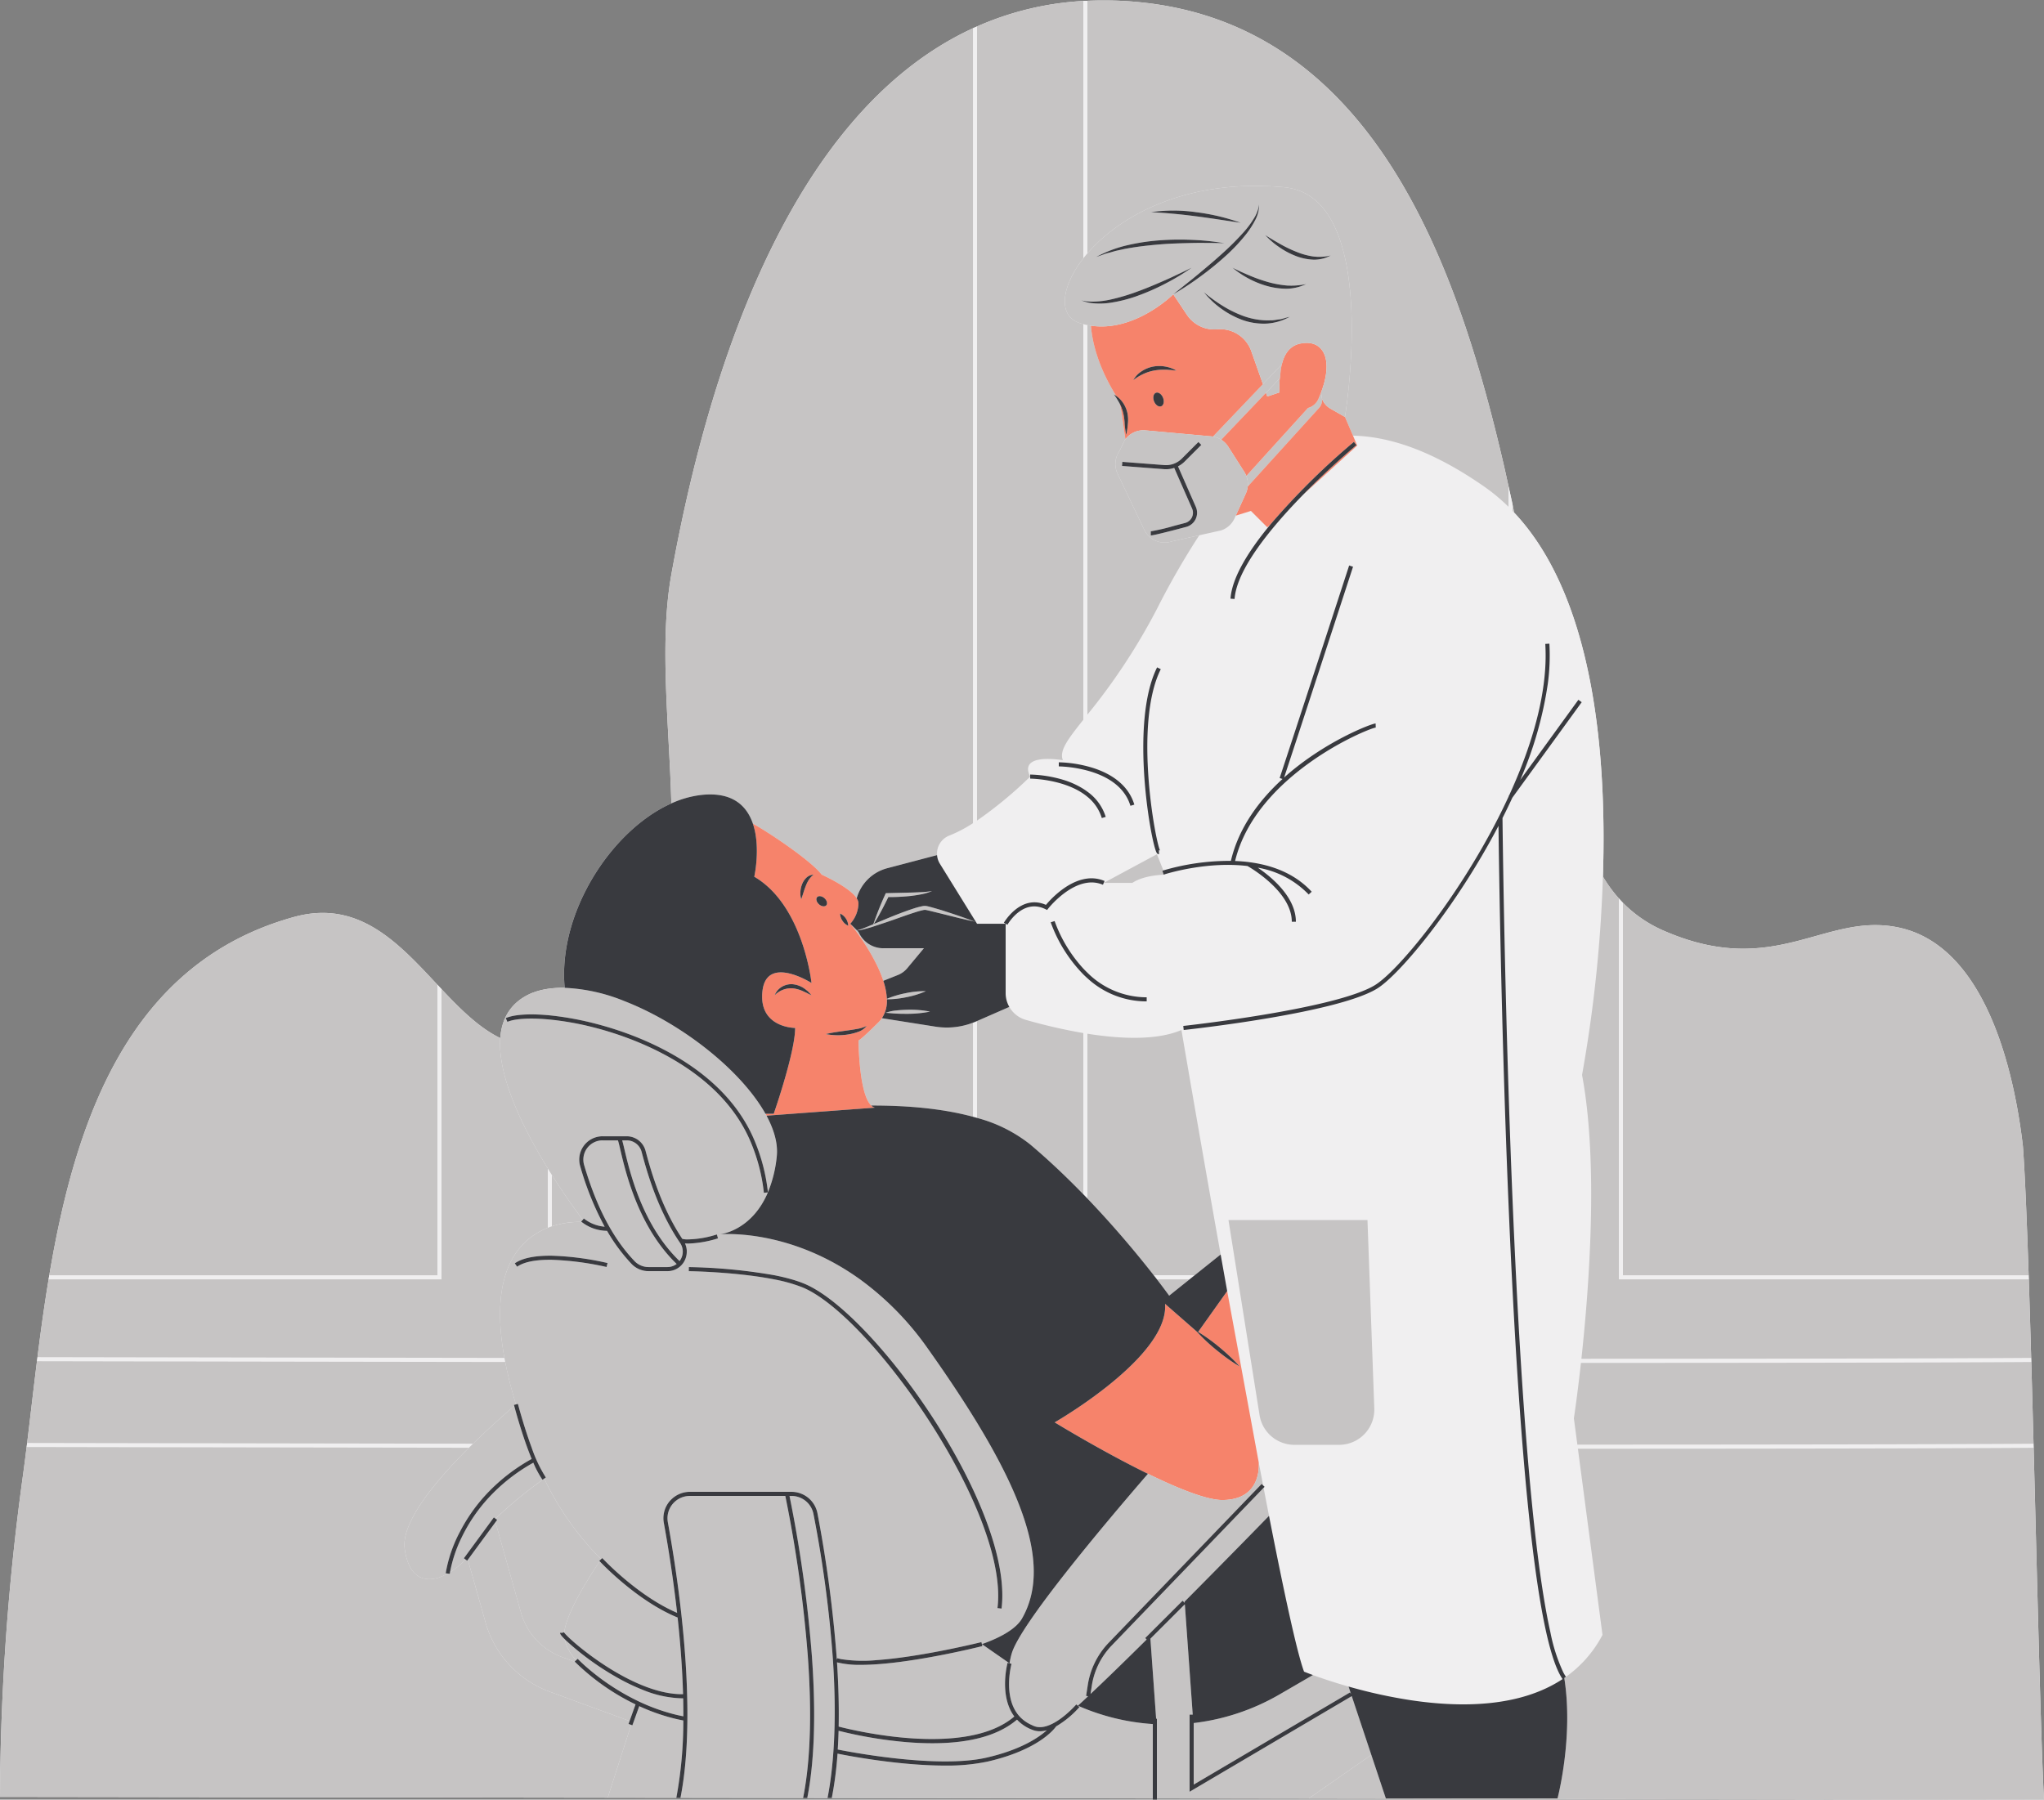 <?xml version="1.0" encoding="UTF-8" standalone="no"?><svg xmlns="http://www.w3.org/2000/svg" xmlns:xlink="http://www.w3.org/1999/xlink" fill="#000000" height="440.3" preserveAspectRatio="xMidYMid meet" version="1" viewBox="-0.0 -0.1 500.0 440.3" width="500" zoomAndPan="magnify"><rect x="-0.0" y="-0.1" width="500.0" height="440.3" fill="#808080" stroke="none"/><g id="change1_1"><path d="M497.464,354.125q-.014-.5-.026-1c-.179-6.784-.361-13.506-.545-20l-.029-1c-.192-6.731-.386-13.2-.584-19.226-.011-.337-.022-.667-.033-1-.456-13.776-.927-25.1-1.409-31.6-2.2-18.919-9.355-49.136-30.531-53.5-17.982-3.708-30.013,12.63-57.118.9A31.548,31.548,0,0,1,397,220.781q-.514-.526-1-1.072a34.669,34.669,0,0,1-3.895-5.347c.986-30.8-2.452-68.565-21.693-89.017-.139-.668-.27-1.338-.412-2-.32-1.51-.667-3.013-1-4.52-.352-1.592-.689-3.187-1.057-4.776C356.752,65.65,336.331,6.152,278.785.44A87.728,87.728,0,0,0,266,.093c-.332.015-.67.021-1,.04a74.4,74.4,0,0,0-26,6.239c-.333.147-.67.288-1,.44C192.024,28,172.552,94.063,164.207,140.567c-2.973,16.568-.5,36.842.019,55.9-14.673,6.552-27.82,26.781-26.1,45.12a25.1,25.1,0,0,0-3.128.123c-.337.036-.671.077-1,.128a18.09,18.09,0,0,0-4,1.068c-5.069,2.2-7.269,6.157-7.624,10.98-5.222-2.542-9.8-7.124-14.376-11.989q-.5-.531-1-1.065c-9.515-10.162-19.264-20.96-35.121-16.567C31.7,235.4,18.524,273.573,12.058,311.907c-.056.333-.11.666-.165,1-1.059,6.39-1.937,12.777-2.726,19.038-.043.334-.085.668-.127,1-.859,6.883-1.619,13.6-2.4,20-.041.335-.082.668-.124,1-.333,2.69-.671,5.323-1.025,7.88A590.17,590.17,0,0,0,0,439.534l148.661.2,16.786.023,1.017,0,29.979.041h1.019l4.957.007h1.04l78.541.108v.3h1v-.3l37.078.051L500,440.22C499.246,426.136,498.393,389.436,497.464,354.125Z" fill="#f0eff0"/></g><g id="change1_2"><path d="M123.4,332.13c.06.329.127.667.193,1-49.357-.072-90.877-.144-114.549-.188.042-.332.084-.666.127-1C32.612,331.987,74.047,332.059,123.4,332.13Zm262.587,22.223L392,399.907a29.128,29.128,0,0,1-8.942,10.25,10.79,10.79,0,0,1-.64-1.064,42.229,42.229,0,0,1-3.169-9.855c-2.328-10.376-4.2-26.37-5.71-44.884-.027-.334-.055-.668-.082-1-.515-6.415-.987-13.122-1.418-20l-.063-1c-.785-12.649-1.437-25.834-1.976-38.774-.389-9.348-.72-18.567-1-27.36-1.127-35.372-1.436-63.851-1.459-66.168q.744-1.47,1.459-2.959.48-1,.944-2.009L370,195l11.211-15.454,5.694-7.848-.81-.588-5.164,7.119-9.075,12.509a92.59,92.59,0,0,0,6.76-23.562,51.708,51.708,0,0,0,.383-9.8l-1,.063a48.224,48.224,0,0,1-.048,6.421c-.658,9.228-3.722,19.174-7.953,28.768q-.39.885-.792,1.764l-.161.222.045.032c-.031.068-.061.135-.092.2q-1.18,2.556-2.457,5.065h0v.006c-10.331,20.33-24.684,37.692-30.3,41.06-9.792,5.875-46.428,9.892-46.8,9.932l.108.994c1.515-.164,37.224-4.081,47.2-10.069,5.527-3.315,19.431-20.039,29.805-39.883.11,9.372.663,49.7,2.438,92.185q.075,1.786.152,3.576c.227,5.25.465,10.3.711,15.194.343,6.821.7,13.315,1.083,19.443.021.34.042.666.064,1q.671,10.719,1.416,20c.027.336.054.67.082,1,1.49,18.3,3.2,32.337,5.117,42.019,1.421,7.166,2.958,11.961,4.607,14.347-10.442,6.9-24.775,7.022-37.159,5.159a122.955,122.955,0,0,1-15.194-3.335c-3.791-1.079-6.821-2.12-8.711-2.811-1.389-.507-2.168-.826-2.168-.826-1.714-4.571-4.9-19.349-8.57-38.12q-.656-3.348-1.329-6.855l.244-.254-.36-.346q-.546-2.844-1.1-5.769l-.138-.75-.456-2.48-.045-.24-.14-.765-3.368-18.295-.313-1.7-.185-1L300.2,315.832q-.264-1.468-.525-2.925-.09-.5-.179-1-.457-2.557-.907-5.074C293.235,276.789,289,251.907,289,251.907c-6.05,2.593-14.9,2.2-23,.911V293.14c-.33-.344-.665-.689-1-1.034V252.655a133.176,133.176,0,0,1-14.089-3.233,6.816,6.816,0,0,1-4.911-6.5V225.907l.434.248c.014-.025.067-.112.137-.223.709-1.123,4.2-6.081,9.205-3.578l.367.183.252-.324c.05-.065,3.9-4.941,8.605-6.146a8.915,8.915,0,0,1,1-.194,7.086,7.086,0,0,1,3.8.494l.2-.46h7c3-2,8-2,8-2l-.047-.118c1.735-.531,10.916-3.131,20.21-2.01,1.293.745,10.837,6.492,10.837,13.628h1c0-6.037-5.972-10.947-9.315-13.223a22.485,22.485,0,0,1,12.448,6.562l.734-.678c-4.169-4.518-9.784-6.537-15.358-7.242l-.01-.006,0,0c-1.13-.143-2.257-.227-3.371-.272,5.109-21.082,32.251-32.345,34.408-32.647l-.033-1c-.934,0-12.548,4.409-22.379,13.218,3.249-9.777,16.717-51.14,16.855-51.563l-.952-.31c-.139.43-14.033,43.1-17,52l.7.235c-5.689,5.191-10.711,11.869-12.63,20.034a57.344,57.344,0,0,0-16.521,2.339l-1.58-3.95-13,7,.2-.46a8.127,8.127,0,0,0-4.2-.6,9.583,9.583,0,0,0-1,.173c-4.477,1.013-8.151,5.083-9.141,6.269-6.12-2.714-10.213,4.232-10.291,4.367l0,0,.434.248h-7l-.513-.829-.487-.787-.437-.7-7.653-12.363a4.725,4.725,0,0,1,2.341-6.9,33.09,33.09,0,0,0,5.749-3.01V6.812c.33-.152.667-.293,1-.44V200.663a99.807,99.807,0,0,0,13-10.756v.5c.106,0,7.708.059,13,3.685.345.236.677.491,1,.758a10.674,10.674,0,0,1,3.521,5.2l.958-.287A11.923,11.923,0,0,0,266,193.6c-.32-.238-.651-.47-1-.69a20.424,20.424,0,0,0-4.98-2.233,30.586,30.586,0,0,0-8.02-1.271v.5c-3-6,8-4,8-4-.931-2.328,1.174-5.092,5-9.9V79.2c.335.089.668.164,1,.232v95.314a151.2,151.2,0,0,0,17-25.842,190.7,190.7,0,0,1,10.367-18.046l5.356-1.195a5.5,5.5,0,0,0,3.27-2.945l.3-.655L306,124.907l4,4,.789-.717c-5.18,6.247-9.409,12.874-9.788,18.181l1,.071c.522-7.317,9-17.559,16.779-25.515L332,108.907l-1.036-2.417c9.09.2,19.656,3.805,32.036,12.417a46.517,46.517,0,0,1,6,4.98V118.82c.333,1.507.68,3.01,1,4.52v1.578c.137.142.277.282.412.427,19.241,20.452,22.679,58.218,21.693,89.017A336.738,336.738,0,0,1,387,262.907c4.008,21.378,1.768,51.679-.16,69.441,49.657-.009,90.024-.07,110.024-.215l.029,1c-20.079.149-60.494.212-110.163.222-.915,8.253-1.73,13.555-1.73,13.555l.851,6.442c50.587-.009,91.662-.071,111.587-.22q.012.5.026,1C477.487,354.278,436.467,354.343,385.983,354.353Zm-108.5-157.59c-1.277-4.257-4.894-7.4-10.459-9.085-.344-.1-.684-.2-1.02-.285s-.672-.169-1-.242a30.3,30.3,0,0,0-6-.744v1a30.156,30.156,0,0,1,6,.783c.329.076.661.157,1,.25,4.195,1.142,9,3.547,10.521,8.61Zm6.468-33.133-.894-.447c-6.805,13.609-1.464,43.169-.1,45.369a.64.64,0,0,0,.551.355v-1a.4.4,0,0,1,.306.13C282.785,206.643,277.177,177.17,283.947,163.63ZM280.5,243.907a20.542,20.542,0,0,1-14.5-6.018c-.346-.331-.678-.669-1-1.011a34.487,34.487,0,0,1-7.023-11.622l-.954.3A35.359,35.359,0,0,0,265,238.3q.483.478,1,.938a21.308,21.308,0,0,0,14.5,5.665Zm20,54.5.975,6.12,1.176,7.38.159,1,3.094,19.42.161,1,2.041,12.813a8.614,8.614,0,0,0,7.444,7.188,8.74,8.74,0,0,0,1.066.074h10.947a8.665,8.665,0,0,0,8.612-8.931l-.4-11.129-.037-1-.305-8.381-.4-11.054-.036-1-.491-13.5h-34ZM6.513,353.941c21.815.04,60.975.109,108.189.179q.506-.5,1.014-1c-47.755-.069-87.316-.138-109.079-.178C6.6,353.275,6.555,353.608,6.513,353.941Zm489.734-42.034H397V220.781q-.514-.526-1-1.072v93.2H496.28C496.269,312.57,496.258,312.24,496.247,311.907ZM266,.093c-.332.015-.67.021-1,.04v62.98q.476-.61,1-1.22Zm17,312.814h8l1.25-1H282.22C282.492,312.255,282.753,312.59,283,312.907ZM134,300.3c.336-.133.669-.253,1-.363V287.376q-.5-.786-1-1.6Zm104-50.172v23.013q.5.137,1,.281v-23.7l-.214.094C238.527,249.926,238.263,250.023,238,250.124ZM108,241.9q-.5-.531-1-1.065v71.074H12.058c-.056.333-.11.666-.165,1H108Z" fill="#f0eff0"/></g><g id="change2_1"><path d="M500,440.22l-179.922-.247,15.373-10.714L339,439.907h42s3.961-14.993,1.649-29.459l.051-.036c.054-.036.107-.073.16-.11l.2-.14,0,0A29.128,29.128,0,0,0,392,399.907l-6.017-45.554c50.484-.01,91.5-.075,111.481-.228C498.393,389.436,499.246,426.136,500,440.22Zm-3.136-108.087c-.192-6.731-.386-13.2-.584-19.226H396v-93.2a34.669,34.669,0,0,1-3.895-5.347A336.738,336.738,0,0,1,387,262.907c4.008,21.378,1.768,51.679-.16,69.441C436.5,332.339,476.864,332.278,496.864,332.133Zm.574,21c-.179-6.784-.361-13.506-.545-20-20.079.149-60.494.212-110.163.222-.915,8.253-1.73,13.555-1.73,13.555l.851,6.442C436.438,353.34,477.513,353.278,497.438,353.129ZM107,240.833c-9.515-10.162-19.264-20.96-35.121-16.567C31.7,235.4,18.524,273.573,12.058,311.907H107ZM370,123.34v1.578c.137.142.277.282.412.427C370.273,124.677,370.142,124.007,370,123.34ZM286,316.907l2.041-1.633L291,312.907h-8C284.922,315.4,286,316.907,286,316.907ZM239,200.663a99.807,99.807,0,0,0,13-10.756c-3-6,8-4,8-4-.931-2.328,1.174-5.092,5-9.9V79.2c-.333-.089-.666-.185-1-.3-5.1-1.7-4.569-8.656,1-15.794V.133a74.4,74.4,0,0,0-26,6.239Zm255.838,79.646c-2.2-18.919-9.355-49.136-30.531-53.5-17.982-3.708-30.013,12.63-57.118.9A31.548,31.548,0,0,1,397,220.781v91.126h99.247C495.791,298.131,495.32,286.807,494.838,280.309Zm-352.57,18.555-.1-.081.392-.447c-1.1-1.45-4.151-5.561-7.562-10.96v12.557A21.557,21.557,0,0,1,142.268,298.864Zm104.632-52.6-7.9,3.456v23.7a35.484,35.484,0,0,1,13,6.489c4.626,3.9,9.007,8.086,13,12.2V252.655a133.176,133.176,0,0,1-14.089-3.233A6.76,6.76,0,0,1,246.9,246.263Zm-82.693-105.7c-2.973,16.568-.5,36.842.019,55.9a24.57,24.57,0,0,1,7.274-2.061c7.7-.856,11.186,2.685,12.659,7.014,3.62,1.958,14.269,9.057,16.841,12.486,0,0,6.8,3.023,8.573,5.783a10.52,10.52,0,0,1,7.451-7.369l12.2-3.209a4.73,4.73,0,0,1,3.031-4.788,33.09,33.09,0,0,0,5.749-3.01V6.812C192.024,28,172.552,94.063,164.207,140.567ZM147.02,381.377a72.208,72.208,0,0,1-13.9-19.7,107.956,107.956,0,0,0-11.91,9.79l.4.3-.411.56,6.241,22.13a16.369,16.369,0,0,0,10.089,10.892l3.095,1.135-.045-.047.366-.341a11.349,11.349,0,0,1-2.842-5.15c-1.093-1.09-1.107-1.348-1.107-1.533h.5l.479-.123a1,1,0,0,0,.056.088c.347-4.025,4.445-11.136,8.647-17.483l-.085-.091.369-.339ZM219.643,238.45a5.783,5.783,0,0,0,2.293-1.666L226,231.907h-9.93a6.586,6.586,0,0,1-5.89-3.641l-.18-.359-.4-.4a.16.16,0,0,1-.1-.1l-1.5-1.5s5.818,7.071,8.075,13.97Zm9.2,12.642-13.114-2.071a6.4,6.4,0,0,1-.726.886c-3.176,3.175-4.5,4.29-4.994,4.563.04,2.574.374,13.329,3.112,15.916,8.284-.02,17.148.652,24.882,2.751V250.124A17.859,17.859,0,0,1,228.84,251.092ZM266,252.818V293.14c6.79,7.087,12.36,13.845,15.88,18.33.12.153.225.289.34.437h10.03l6.342-5.074C293.235,276.789,289,251.907,289,251.907,282.95,254.5,274.1,254.1,266,252.818Zm48.1-207.1C338,47.907,329,101.907,329,101.907l1.964,4.583c9.09.2,19.656,3.805,32.036,12.417a46.517,46.517,0,0,1,6,4.98V118.82c-.352-1.592-.689-3.187-1.057-4.776C356.752,65.65,336.331,6.152,278.785.44A87.728,87.728,0,0,0,266,.093v61.8C273.971,52.627,290.388,43.541,314.1,45.715ZM283,208.907l-13,7h7c3-2,8-2,8-2l-.047-.118c-.177.054-.28.088-.295.092l-.316-.949.238-.075ZM154.012,420.97l-19.577-7.178a25.389,25.389,0,0,1-15.653-16.9l-4.334-15.368-.169.229-.4-.3a19.154,19.154,0,0,1-3.79,3.114c-.038.229-.056.367-.058.382l-.5-.056c-4.477,2.506-9.368,2.156-10.532-5.993-.9-6.284,6.869-15.993,15.7-24.787-47.214-.07-86.374-.139-108.189-.179-.333,2.69-.671,5.323-1.025,7.88A590.17,590.17,0,0,0,0,439.534l148.661.2,5.729-17.821-.636-.228ZM125.8,343.878c-.033-.122-.054-.2-.063-.238l.483-.126h0a104.116,104.116,0,0,1-2.629-10.381c-49.357-.072-90.877-.144-114.549-.188-.859,6.883-1.619,13.6-2.4,20,21.763.04,61.324.109,109.079.178C119.1,349.8,122.6,346.642,125.8,343.878Zm167.57-213.017-6.749,1.506a5.505,5.505,0,0,1-6.711-2.855L273.379,115.8a5.508,5.508,0,0,1,.46-5.524l1.331-2.758c.042-.06.092-.112.137-.17-.589-3.56-.815-6.632-1.415-8.706a22.683,22.683,0,0,0-1.392-2.238c.183.11.364.229.541.355-4.532-7.289-5.873-13.313-6.18-17.178-.286-.043-.573-.091-.861-.149v95.314a151.2,151.2,0,0,0,17-25.842A190.7,190.7,0,0,1,293.367,130.861ZM134,300.3V285.772c-5.869-9.545-12.322-22.4-11.624-31.885-5.222-2.542-9.8-7.124-14.376-11.989v71.009H11.893c-1.059,6.39-1.937,12.777-2.726,19.038,23.445.042,64.88.114,114.229.185C119.477,310.706,127.136,303.011,134,300.3ZM311.609,111.9l11.067-12.2a2.78,2.78,0,0,0,.695-2.267l0-.022-.211-1.48c-.022.055-.049.115-.071.171-.181.468-.368.941-.587,1.432a3.924,3.924,0,0,1-2.534,2.178l-15.091,16.639a5.293,5.293,0,0,1,.18.542,5.527,5.527,0,0,1,.161,2.06Zm1.436-19.424.1-.106c.018-.573.059-1.163.133-1.754a14.238,14.238,0,0,1,.283-1.58l-4.626,4.852L296.7,106.721a5.491,5.491,0,0,1,2.032.766l10.947-11.481ZM328.6,353.339a8.614,8.614,0,0,0,7.576-8.863l-.4-11.129-.037-1-.305-8.381-.4-11.054-.036-1-.491-13.5h-34l.975,6.12,1.176,7.38.159,1,3.094,19.42.161,1,2.041,12.813a8.614,8.614,0,0,0,7.444,7.188,8.74,8.74,0,0,0,1.066.074h10.947A8.638,8.638,0,0,0,328.6,353.339Z" fill="#c6c4c4"/></g><g id="change3_1"><path d="M298.735,107.487l10.947-11.481.318.9,3-1a24.1,24.1,0,0,1,.045-3.428l.1-.106c.018-.573.059-1.163.133-1.754a14.238,14.238,0,0,1,.283-1.58c.523-2.172,1.619-4.115,3.772-4.875.175-.061.355-.117.544-.163h0c.207-.05.4-.072.6-.106,5.142-.852,7.811,3.774,4.676,12.037-.022.055-.049.115-.071.171-.181.468-.368.941-.587,1.432a3.924,3.924,0,0,1-2.534,2.178l-15.091,16.639a5.489,5.489,0,0,0-.476-.963l-3.946-6.2A5.49,5.49,0,0,0,298.735,107.487ZM273.041,96.762c-4.532-7.289-5.873-13.313-6.18-17.178C277.692,81.2,287,71.907,287,71.907l3.345,5.017a8.045,8.045,0,0,0,7.422,3.549,8.047,8.047,0,0,1,8.316,5.335l2.853,8.083L296.7,106.721c-.132-.022-.263-.047-.4-.059L280.178,105.2a5.5,5.5,0,0,0-4.871,2.155c-.589-3.56-.815-6.632-1.415-8.706l.012.02a10.694,10.694,0,0,1,.878,2.387,13.723,13.723,0,0,1,.329,2.561,18.813,18.813,0,0,0,.389,2.7,18.813,18.813,0,0,0,.389-2.7,8.242,8.242,0,0,0-.135-2.793,7.165,7.165,0,0,0-1.187-2.566A6.337,6.337,0,0,0,273.041,96.762Zm11.46.46c-.357-.911-1.139-1.457-1.747-1.219s-.81,1.17-.453,2.081,1.139,1.457,1.746,1.219S284.858,98.134,284.5,97.222Zm-7.274-4.315a12.335,12.335,0,0,1,2.4-1.477,11.089,11.089,0,0,1,2.583-.848,12.989,12.989,0,0,1,2.725-.227c.465-.019.926.058,1.4.069.472.04.941.119,1.437.139a11.616,11.616,0,0,0-1.332-.619,9.219,9.219,0,0,0-1.434-.366,8.388,8.388,0,0,0-2.993.024,7.737,7.737,0,0,0-2.774,1.153A5.961,5.961,0,0,0,277.227,92.907Zm41.551,28.02L332,108.907l-1.036-2.417L329,101.907l-3.562-2.036a4.677,4.677,0,0,1-2.07-2.459l0,.022a2.78,2.78,0,0,1-.695,2.267l-11.067,12.2-6.394,7.051a5.5,5.5,0,0,1-.45,1.669l-2.474,5.443L306,124.907l4,4,.789-.717a175.489,175.489,0,0,1,20.392-20.169l.638.771C331.685,108.9,325.489,114.065,318.778,120.927ZM216.947,244.28c0,.042,0,.082,0,.124a7.526,7.526,0,0,1-1.222,4.617,6.4,6.4,0,0,1-.726.886c-3.176,3.175-4.5,4.29-4.994,4.563.04,2.574.374,13.329,3.112,15.916a2.013,2.013,0,0,0,.882.521l-26.5,1.963c-.083-.154-.172-.309-.259-.463h2.027l.112-.326c.753-2.2,5.125-15.191,5.125-20.674,0,0-9,0-8-9s12-2,12-2-2-19-14-26c0,0,1.63-7.2-.341-12.986,3.62,1.958,14.269,9.057,16.841,12.486,0,0,6.8,3.023,8.573,5.783a2.306,2.306,0,0,1,.427,1.217,7.651,7.651,0,0,1-2,5s5.818,7.071,8.075,13.97A16.52,16.52,0,0,1,216.947,244.28ZM205.5,223.407a3.231,3.231,0,0,0,.584,1.777,3.28,3.28,0,0,0,1.416,1.223,3.5,3.5,0,0,0-2-3Zm-5.162-2.251c.62.549,1.42.658,1.786.244s.159-1.194-.462-1.742-1.42-.659-1.786-.245S199.717,220.607,200.338,221.156ZM199,213.907a2.675,2.675,0,0,0-1.742.74,4.337,4.337,0,0,0-1.061,1.6,5.866,5.866,0,0,0-.4,1.823,4.96,4.96,0,0,0,.2,1.837c.433-1.163.7-2.267,1.126-3.292a7.926,7.926,0,0,1,.721-1.456A5.741,5.741,0,0,1,199,213.907Zm-2.816,28.4,1.146.524c.377.2.755.4,1.17.577a12.871,12.871,0,0,0-.892-.982,13.243,13.243,0,0,0-1.066-.813,6.093,6.093,0,0,0-2.6-.9,4.514,4.514,0,0,0-2.719.643,4.136,4.136,0,0,0-1.727,2.051,5.632,5.632,0,0,1,4.365-1.7A8.333,8.333,0,0,1,196.184,242.306Zm15.816,8.6a8.173,8.173,0,0,1-2.411.749c-.827.144-1.658.28-2.5.391-1.681.244-3.373.448-5.091.86a15.471,15.471,0,0,0,5.23.13,12.948,12.948,0,0,0,2.572-.63A4.439,4.439,0,0,0,212,250.907Zm95.884,106.656-.138-.75-.456-2.48-.045-.24-.14-.765-3.368-18.295-.313-1.7-.185-1L300.2,315.832l-.008-.044-7.1,9.983a45.168,45.168,0,0,1,5.09,3.654c1.114.927,2.2,1.884,3.246,2.9q.5.492.989,1.006c.276.292.553.581.818.885-.5-.281-.977-.578-1.45-.886q-.75-.486-1.472-1c-.946-.68-1.861-1.4-2.765-2.127a44.045,44.045,0,0,1-4.755-4.467l-1.23-1.077L285,318.907c.336,4.369-2.609,9.075-6.661,13.4q-.474.505-.967,1C269.38,341.4,258,347.907,258,347.907s1.017.622,2.723,1.633c1.624.961,3.878,2.275,6.51,3.759q.873.492,1.8,1.006c3.589,2,7.695,4.189,11.774,6.185,7.2,3.525,14.3,6.417,18.194,6.417a13.865,13.865,0,0,0,1.88-.125c7.971-1.093,7.017-9.148,7.017-9.148Z" fill="#f6836b"/></g><g id="change4_1"><path d="M165.76,395.667c.645,5.964,1.15,12.366,1.332,18.753-12.4.218-27.961-13.384-29.057-15.048.347-4.025,4.445-11.136,8.647-17.483C147.587,382.849,156.127,391.726,165.76,395.667Zm164.74,18.74-.621-1.863c-3.791-1.079-6.821-2.12-8.711-2.811l-8.189,4.758a54.443,54.443,0,0,1-13.06,5.455q-.87.237-1.744.445A54.486,54.486,0,0,1,292,421.47v15.062l38.246-22.556ZM221.946,426.16a104.788,104.788,0,0,1-16.808-2.8q-.063,2.321-.208,4.588c1.988.4,24.23,4.793,36.458,1.97,8.295-1.914,12.656-4.868,14.687-6.683a6.479,6.479,0,0,1-1.7.242,4.843,4.843,0,0,1-1.669-.286,9.889,9.889,0,0,1-3.934-2.556c-4.475,3.838-11.413,5.779-20.689,5.779Q225.168,426.415,221.946,426.16Zm25.009-19.3-6.76-4.7.121.485c-.892.224-18.436,4.588-29.7,4.588a23.16,23.16,0,0,1-5.864-.613c.343,5.223.51,10.537.407,15.712,3.38.881,31.125,7.687,42.968-2.468-3.807-5.107-1.679-13.039-1.65-13.14Zm83.707,8.033L291,438.282V419.407h.762l-1.928-26.985-8.422,8.411,1.4,19.574H283v19.515l37.078.051,15.373-10.714ZM197.591,405a319.74,319.74,0,0,0-5.5-39.1H168.749a5.459,5.459,0,0,0-5.377,6.438c.986,5.4,2.359,13.765,3.382,23.238,1.543,14.28,2.284,31.088-.29,44.18l29.979.041C198.491,429.57,198.46,416.936,197.591,405Zm6.125.687a296.731,296.731,0,0,0-4.735-35.349,5.463,5.463,0,0,0-5.367-4.435h-.5a320.661,320.661,0,0,1,5.48,39.233c.853,11.87.878,24.428-1.135,34.665l4.957.007C203.7,433.275,204.838,422.321,203.716,405.691ZM165.23,420.433a47.964,47.964,0,0,1-8.854-3.093l-1.681,4.687-.305-.11-5.729,17.821,16.786.023a103.113,103.113,0,0,0,1.71-18.917C166.507,420.719,165.862,420.584,165.23,420.433Zm145.2-49.646q-.656-3.348-1.329-6.855l-7.726,8.022-15.289,15.875-5.216,5.416-8.907,9.248a18.123,18.123,0,0,0-4.876,9.836l-.316,2.034c3.876-3.641,8.642-8.286,13.729-13.326l-.354-.354,1.171-1.169,7.972-7.961.353.354.167.167-.022-.313c4.134-4.158,8.253-8.331,12.079-12.227C304.963,376.382,307.865,373.415,310.43,370.787Zm-44.251,44.131-.494-.077.414-2.667a19.114,19.114,0,0,1,5.144-10.375l9.531-9.9,3.821-3.967,16.669-17.308,7.361-7.643.36.347q-.546-2.844-1.1-5.769l.013.071s.954,8.055-7.017,9.148a13.865,13.865,0,0,1-1.88.125c-3.9,0-10.992-2.892-18.194-6.417C269.741,373.3,249.661,397.2,247.5,404.407a17.615,17.615,0,0,0-.541,2.453l.479.133s-.018.065-.044.171a21.323,21.323,0,0,0-.552,4.258,17.756,17.756,0,0,0,.056,2.069c.369,4.171,2.214,7,5.453,8.452.232.1.452.22.7.309,3.96,1.441,9.4-4.4,10.145-5.237l.089-.1.34.292.039.034.379.326a23.712,23.712,0,0,1-5.691,4.714c-.57.808-4.512,5.792-16.738,8.613a48.043,48.043,0,0,1-10.491.981c-11.4,0-24.081-2.476-26.256-2.918a88.291,88.291,0,0,1-1.406,10.856l78.541.108v-18.2a54.427,54.427,0,0,1-18.326-4.494C264.453,416.522,265.291,415.748,266.179,414.918ZM265,63.113q.476-.61,1-1.22c7.971-9.266,24.388-18.352,48.1-16.178C338,47.907,329,101.907,329,101.907l-3.562-2.036a4.677,4.677,0,0,1-2.07-2.459l-.211-1.48c3.135-8.263.466-12.889-4.676-12.037a5.136,5.136,0,0,0-.6.106h0a4.842,4.842,0,0,0-.544.163c-2.153.76-3.249,2.7-3.772,4.875l-4.626,4.852-2.853-8.083a8.047,8.047,0,0,0-8.316-5.335,8.045,8.045,0,0,1-7.422-3.549L287,71.907a70.053,70.053,0,0,0,6.52-4.271,73.86,73.86,0,0,0,6.072-4.908,44.143,44.143,0,0,0,5.372-5.7,22.1,22.1,0,0,0,2.112-3.326A7.967,7.967,0,0,0,308,49.907a8.526,8.526,0,0,1-1.354,3.558,22.2,22.2,0,0,1-2.279,3.076,66.318,66.318,0,0,1-5.445,5.447c-1.9,1.736-3.886,3.388-5.871,5.043-.992.828-2,1.639-3.016,2.441L287,71.907s-9.308,9.3-20.139,7.677c-.286-.043-.573-.091-.861-.149-.332-.068-.665-.143-1-.232s-.666-.185-1-.3C258.9,77.208,259.431,70.251,265,63.113Zm34.5-3.706a59.292,59.292,0,0,0-7.947-.818,66.611,66.611,0,0,0-8,.12,51.088,51.088,0,0,0-7.926,1.222,30.189,30.189,0,0,0-7.476,2.843c.634-.211,1.261-.428,1.881-.656.613-.246,1.274-.363,1.9-.55l.949-.274.967-.212c.646-.131,1.283-.3,1.935-.4,2.594-.465,5.213-.766,7.842-.978s5.272-.287,7.917-.351c1.323-.033,2.648-.03,3.973-.007C296.843,59.333,298.168,59.379,299.5,59.407Zm4-5a50.672,50.672,0,0,0-10.826-2.583,39.205,39.205,0,0,0-11.132-.027c3.712.2,7.354.533,11,1.018C296.194,53.283,299.823,53.872,303.5,54.407Zm12,23c-.477.119-.946.243-1.408.379l-.692.2-.715.091c-.475.061-.941.16-1.413.194l-1.42.028a18.347,18.347,0,0,1-5.539-1.023,27.761,27.761,0,0,1-5.125-2.481,38.495,38.495,0,0,1-4.688-3.384,20.967,20.967,0,0,0,4.257,4.031,21.4,21.4,0,0,0,5.227,2.778,15.682,15.682,0,0,0,5.885.859A13.205,13.205,0,0,0,315.5,77.407Zm4-8a17.91,17.91,0,0,1-4.676.351,25.447,25.447,0,0,1-4.574-.832,38.847,38.847,0,0,1-4.427-1.547c-1.448-.611-2.9-1.247-4.323-1.972a23.009,23.009,0,0,0,8.483,4.482,17.875,17.875,0,0,0,4.824.649A11.474,11.474,0,0,0,319.5,69.407Zm6-7a11.691,11.691,0,0,1-4.271.236,17.478,17.478,0,0,1-4.091-1.132,31.307,31.307,0,0,1-3.884-1.858c-1.258-.71-2.519-1.441-3.754-2.246a18.772,18.772,0,0,0,3.344,2.906,19.2,19.2,0,0,0,3.926,2.127,13.3,13.3,0,0,0,4.4.981A8.329,8.329,0,0,0,325.5,62.407Zm-61,11c.164.069.333.122.5.18a9.283,9.283,0,0,0,1,.292c.27.063.543.113.817.154a17.652,17.652,0,0,0,4.875-.066,34.683,34.683,0,0,0,7.028-1.851,54.878,54.878,0,0,0,6.607-2.961,52.8,52.8,0,0,0,6.173-3.748c-1.086.52-2.156,1.06-3.249,1.553-1.079.52-2.163,1.026-3.258,1.506-2.189.958-4.38,1.905-6.618,2.712a49.384,49.384,0,0,1-6.815,2.031,21.44,21.44,0,0,1-3.512.466,12.85,12.85,0,0,1-1.3.015c-.249-.008-.5-.023-.746-.047-.334-.032-.667-.08-1-.141C264.833,73.471,264.666,73.445,264.5,73.407Zm45.182,22.6.318.9,3-1a24.1,24.1,0,0,1,.045-3.428Zm-4.808,20.346a5.293,5.293,0,0,1,.18.542,5.586,5.586,0,0,1-.289,3.729l-2.474,5.443-.3.655a5.5,5.5,0,0,1-3.27,2.945l-5.356,1.195-6.749,1.506a5.505,5.505,0,0,1-6.711-2.855L273.379,115.8a5.508,5.508,0,0,1,.46-5.524l1.331-2.758c.042-.06.092-.112.137-.17a5.5,5.5,0,0,1,4.871-2.155l16.128,1.466c.134.012.265.037.4.059a5.5,5.5,0,0,1,3.749,2.468l3.946,6.2A5.489,5.489,0,0,1,304.874,116.352ZM289.1,129.1l1.066-.282a3.577,3.577,0,0,0,2.354-4.9l-4.36-9.918a6.448,6.448,0,0,0,1.637-1.184l4.062-4.062-.708-.707-4.061,4.062a5.468,5.468,0,0,1-4.28,1.583l-8.219-.632-2.047-.158-.078,1,2.444.188,7.823.6c.167.013.333.019.5.019a6.445,6.445,0,0,0,2-.325l4.369,9.938a2.577,2.577,0,0,1-1.7,3.528c-.969.257-1.818.48-2.577.677a51.676,51.676,0,0,1-5.827,1.375v1C281.691,130.907,282.269,130.9,289.1,129.1Zm-79.163,98.421a4.766,4.766,0,0,0,.478-.061c.315-.059.625-.134.935-.213.109-.028.217-.062.326-.091.507-.135,1.013-.274,1.515-.422l3.618-1.2c2.4-.8,4.776-1.713,7.168-2.464a17.929,17.929,0,0,1,1.779-.49,1.843,1.843,0,0,1,.758-.049l.9.2,3.68.908,3.691.92c1.04.232,2.074.483,3.116.71l.1.023c.167.036.332.077.5.111-.158-.062-.319-.114-.477-.175l-.023-.008c-2.21-.846-4.446-1.6-6.7-2.321-1.1-.364-2.214-.682-3.336-1l-.325-.092c-.31-.084-.621-.16-.949-.228a2.781,2.781,0,0,0-1.127.037,18.325,18.325,0,0,0-1.893.5c-2.439.793-4.8,1.725-7.14,2.7l-2.774,1.15c1.3-2.138,2.459-4.346,3.546-6.586a50.971,50.971,0,0,0,5.257-.254c.923-.1,1.847-.232,2.761-.417a12.473,12.473,0,0,0,2.677-.809,20.7,20.7,0,0,1-2.746.274c-.916.046-1.832.09-2.75.107l-5.5.133-.318.007-.123.273a78.757,78.757,0,0,0-2.926,7.325l-.612.253c-.582.249-1.166.494-1.756.721-.295.114-.592.222-.892.318a4.494,4.494,0,0,1-.452.133c-.137.017-.345.1-.421-.044l.1.1A.978.978,0,0,0,209.932,227.525ZM226.5,242.407a22.507,22.507,0,0,0-5.03.51,23.58,23.58,0,0,0-4.523,1.363c0,.042,0,.082,0,.124a23.605,23.605,0,0,0,4.72-.508A22.452,22.452,0,0,0,226.5,242.407Zm-7.141,5.491c.9.053,1.808.054,2.713.051a28.09,28.09,0,0,0,5.428-.542,24.535,24.535,0,0,0-5.444-.457c-.907.023-1.816.064-2.722.171a10.155,10.155,0,0,0-2.7.583C217.553,247.75,218.452,247.867,219.359,247.9ZM166.57,307.916a3.776,3.776,0,0,0-.233-3.951c-5.667-8.313-8.276-18.09-9.391-22.265a3.772,3.772,0,0,0-3.643-2.793h-1.1c.148.507.313,1.193.535,2.138,1.322,5.621,4.4,18.6,13.494,27.394A3.878,3.878,0,0,0,166.57,307.916Zm-15.411-29.009h-3.744a4.711,4.711,0,0,0-4.528,6.036c3.027,10.3,7.062,17.986,12.336,23.512a4.743,4.743,0,0,0,3.416,1.452h4.614a3.714,3.714,0,0,0,2.273-.759c-9.3-8.992-12.422-22.169-13.764-27.874C151.518,280.234,151.315,279.377,151.159,278.907Zm-38.643,95.771a41.175,41.175,0,0,1,6.1-8.792,44.814,44.814,0,0,1,11.452-9.027c-.366-.88-.72-1.8-1.058-2.718q-.183-.5-.36-1c-1.472-4.171-2.578-8.223-2.854-9.259-3.195,2.764-6.693,5.923-10.081,9.24q-.508.5-1.014,1c-8.833,8.794-16.6,18.5-15.7,24.787,1.164,8.149,6.055,8.5,10.532,5.993l-.5-.056A33.4,33.4,0,0,1,112.516,374.678Zm42.952,42.232a55.6,55.6,0,0,1-14.84-10.432l-3.095-1.135a16.369,16.369,0,0,1-10.089-10.892l-6.241-22.13-6.755,9.2,4.334,15.368a25.389,25.389,0,0,0,15.653,16.9l19.577,7.178Zm-4.881-6.781a67.972,67.972,0,0,1-12.179-8.892c-.114-.11-.2-.2-.3-.3a11.349,11.349,0,0,0,2.842,5.15l.366-.34c.023.024.6.634,1.661,1.589a56.436,56.436,0,0,0,13.289,8.845,47.319,47.319,0,0,0,9.2,3.276c.557.134,1.127.25,1.7.364q.006-2.192-.046-4.4c-.092,0-.184,0-.277,0a26.782,26.782,0,0,1-9.546-2.051A50.7,50.7,0,0,1,150.587,410.129ZM114.1,380.3l-.63.86.4.3a19.154,19.154,0,0,1-3.79,3.114,32.989,32.989,0,0,1,2.83-8.477,40.006,40.006,0,0,1,6.607-9.73,43.967,43.967,0,0,1,10.94-8.583,24.088,24.088,0,0,0,2.244,4.187l.414-.3.009,0,.39-.28,0,0a33.956,33.956,0,0,1-3.434-7.244q-.184-.5-.365-1c-1.725-4.839-3-9.671-3.017-9.751l-.484.126h0a104.116,104.116,0,0,1-2.629-10.381c-.066-.336-.133-.674-.193-1-3.919-21.424,3.74-29.119,10.6-31.834.336-.133.669-.253,1-.363a21.557,21.557,0,0,1,7.268-1.069,10.2,10.2,0,0,0,6.2,2.185h.028a43.061,43.061,0,0,0,6,8.1,5.752,5.752,0,0,0,4.14,1.762h4.614a4.676,4.676,0,0,0,4.2-2.525,4.79,4.79,0,0,0,.546-2.174c0-.125.008-.25,0-.375a4.835,4.835,0,0,0-.436-1.706c.133.011.278.02.436.025.119,0,.238.009.371.009a27.316,27.316,0,0,0,7.266-1.274l-.274-.961A24.465,24.465,0,0,1,168,303.144a5.506,5.506,0,0,1-1.091-.131c-5.391-8.089-7.913-17.51-9-21.571a4.775,4.775,0,0,0-4.609-3.535h-5.888a5.711,5.711,0,0,0-5.487,7.317,73.085,73.085,0,0,0,5.985,14.805,9.4,9.4,0,0,1-5.083-2l-.268.305c-1.1-1.45-4.151-5.561-7.562-10.96q-.5-.786-1-1.6c-5.869-9.545-12.322-22.4-11.624-31.885.355-4.823,2.555-8.776,7.624-10.98a18.09,18.09,0,0,1,4-1.068c.329-.051.663-.092,1-.128a25.1,25.1,0,0,1,3.128-.123,43.562,43.562,0,0,1,14.574,3.241c13.528,5.257,27.484,16.082,33.835,26.389q.36.586.688,1.169l.011.02c.087.154.176.309.259.463,1.9,3.53,2.847,6.959,2.5,10.037a31.014,31.014,0,0,1-2.154,8.71,45.1,45.1,0,0,0-3.386-12.905,35.824,35.824,0,0,0-2.76-5.23c-6.544-10.329-17.562-16.484-26.255-19.939a82.677,82.677,0,0,0-9.328-3.062,75.078,75.078,0,0,0-11.117-2.1c-.336-.036-.673-.072-1-.1-4.6-.408-8.29-.157-10.283.719l.4.917c1.682-.741,5.233-1.016,9.88-.609.325.029.664.066,1,.1a72.035,72.035,0,0,1,10,1.808,81.144,81.144,0,0,1,10.077,3.256c8.466,3.364,19.171,9.329,25.6,19.266a34.994,34.994,0,0,1,2.868,5.362,44.127,44.127,0,0,1,3.314,12.642l.981-.1C183.756,301.252,176,301.907,176,301.907s15.808-1.619,32.935,10q.716.485,1.432,1a72,72,0,0,1,16.633,17c.563.793,1.111,1.575,1.657,2.355q.352.5.7,1,5.178,7.449,9.273,14.11,1.855,3.026,3.482,5.9c.191.337.378.672.564,1.006,10.091,18.142,13.018,31.66,7.323,41.626-1.328,2.324-4.815,4.507-9.805,6.254l-.122-.486-.426.1c-2.446.593-15.147,3.584-25.167,4.3a34.7,34.7,0,0,1-8.7-.234c-.339-.068-.663-.144-.964-.232l-.047.16-.06.206-.015-.211a315.049,315.049,0,0,0-4.728-35.611,6.466,6.466,0,0,0-6.35-5.248H168.749a6.451,6.451,0,0,0-4.328,1.669,6.614,6.614,0,0,0-.641.655,6.441,6.441,0,0,0-1.392,5.294c.942,5.163,2.239,13.036,3.244,21.991-9.718-4.169-18.212-13.3-18.3-13.4l-.3.273-.07.065.054-.082a72.208,72.208,0,0,1-13.9-19.7,107.956,107.956,0,0,0-11.91,9.79l-.315-.23-.089-.066Zm54.391-69.4c.113,0,7,.1,14.412,1,2.152.261,4.347.587,6.432,1a38.341,38.341,0,0,1,6.972,1.962c5.4,2.225,12.6,8.762,19.77,17.379q.414.5.828,1.006a163.25,163.25,0,0,1,11.273,15.674q1.362,2.148,2.655,4.336.3.5.59,1c8.185,14.085,13.849,28.906,12.578,39.075l.992.125c1.3-10.419-4.172-25.169-12.222-39.2-.192-.336-.384-.671-.579-1.006q-1.374-2.351-2.834-4.663a160.677,160.677,0,0,0-10.988-15.347q-.412-.507-.825-1c-7.473-9.034-15.08-15.927-20.858-18.305a29.292,29.292,0,0,0-3.035-1.038c-1.316-.379-2.726-.711-4.185-1a134.293,134.293,0,0,0-20.964-2ZM125.931,309l.573.82c1.715-1.2,4.49-1.644,7.5-1.686.331,0,.665,0,1,0a71.41,71.41,0,0,1,13.383,1.761l.234-.973A69.867,69.867,0,0,0,135,307.129q-.5-.006-1,0C130.811,307.183,127.826,307.671,125.931,309Z" fill="#c6c4c4"/></g><g id="change5_1"><path d="M209.5,227.407c.076.148.284.061.421.044a4.494,4.494,0,0,0,.452-.133c.3-.1.6-.2.892-.318.59-.227,1.174-.472,1.756-.721l.612-.253a78.757,78.757,0,0,1,2.926-7.325l.123-.273.318-.007,5.5-.133c.918-.017,1.834-.061,2.75-.107a20.7,20.7,0,0,0,2.746-.274,12.473,12.473,0,0,1-2.677.809c-.914.185-1.838.314-2.761.417a50.971,50.971,0,0,1-5.257.254c-1.087,2.24-2.242,4.448-3.546,6.586l2.774-1.15c2.343-.977,4.7-1.909,7.14-2.7a18.325,18.325,0,0,1,1.893-.5,2.781,2.781,0,0,1,1.127-.037c.328.068.639.144.949.228l.325.092c1.122.313,2.235.631,3.336,1,2.251.717,4.487,1.475,6.7,2.321l.023.008c.158.061.319.113.477.175-.168-.034-.333-.075-.5-.111l-.1-.023c-1.042-.227-2.076-.478-3.116-.71l-3.691-.92-3.68-.908-.9-.2a1.843,1.843,0,0,0-.758.049,17.929,17.929,0,0,0-1.779.49c-2.392.751-4.764,1.659-7.168,2.464l-3.618,1.2c-.5.148-1.008.287-1.515.422-.109.029-.217.063-.326.091-.31.079-.62.154-.935.213a4.766,4.766,0,0,1-.478.061.978.978,0,0,1-.336-.022l.4.4.18.359a6.586,6.586,0,0,0,5.89,3.641H226l-4.064,4.877a5.783,5.783,0,0,1-2.293,1.666l-3.568,1.427a16.52,16.52,0,0,1,.872,4.4,23.58,23.58,0,0,1,4.523-1.363,22.507,22.507,0,0,1,5.03-.51,22.452,22.452,0,0,1-4.832,1.489,23.605,23.605,0,0,1-4.72.508,7.526,7.526,0,0,1-1.222,4.617l13.114,2.071a17.859,17.859,0,0,0,9.16-.968c.263-.1.527-.2.786-.311l.214-.094,7.9-3.456a6.728,6.728,0,0,1-.9-3.344V225.907h-7l-.513-.829-.487-.787-.437-.7-7.653-12.363a4.686,4.686,0,0,1-.69-2.111l-12.2,3.209a10.52,10.52,0,0,0-7.451,7.369,2.306,2.306,0,0,1,.427,1.217,7.651,7.651,0,0,1-2,5Zm12.572,20.542c-.905,0-1.809,0-2.713-.051-.907-.031-1.806-.148-2.721-.194a10.155,10.155,0,0,1,2.7-.583c.906-.107,1.815-.148,2.722-.171a24.535,24.535,0,0,1,5.444.457A28.09,28.09,0,0,1,222.072,247.949ZM284.934,90.355a12.989,12.989,0,0,0-2.725.227,11.089,11.089,0,0,0-2.583.848,12.335,12.335,0,0,0-2.4,1.477,5.961,5.961,0,0,1,2.013-2.152,7.737,7.737,0,0,1,2.774-1.153,8.388,8.388,0,0,1,2.993-.024,9.219,9.219,0,0,1,1.434.366,11.616,11.616,0,0,1,1.332.619c-.5-.02-.965-.1-1.437-.139C285.86,90.413,285.4,90.336,284.934,90.355Zm-.433,6.867c.357.912.154,1.843-.454,2.081S282.658,99,282.3,98.084s-.154-1.843.453-2.081S284.144,96.311,284.5,97.222Zm-9.719,3.83a10.694,10.694,0,0,0-.878-2.387l-.012-.02a22.683,22.683,0,0,0-1.392-2.238c.183.11.364.229.541.355a6.337,6.337,0,0,1,1.526,1.492,7.165,7.165,0,0,1,1.187,2.566,8.242,8.242,0,0,1,.135,2.793,18.813,18.813,0,0,1-.389,2.7,18.813,18.813,0,0,1-.389-2.7A13.723,13.723,0,0,0,274.782,101.052Zm29.585-44.511a22.2,22.2,0,0,0,2.279-3.076A8.526,8.526,0,0,0,308,49.907a7.967,7.967,0,0,1-.924,3.793,22.1,22.1,0,0,1-2.112,3.326,44.143,44.143,0,0,1-5.372,5.7,73.86,73.86,0,0,1-6.072,4.908A70.053,70.053,0,0,1,287,71.907l3.035-2.435c1.015-.8,2.024-1.613,3.016-2.441,1.985-1.655,3.968-3.307,5.871-5.043A66.318,66.318,0,0,0,304.367,56.541Zm-5.179,18.25a27.761,27.761,0,0,0,5.125,2.481,18.347,18.347,0,0,0,5.539,1.023l1.42-.028c.472-.034.938-.133,1.413-.194l.715-.091.692-.2c.462-.136.931-.26,1.408-.379a13.205,13.205,0,0,1-5.631,1.668,15.682,15.682,0,0,1-5.885-.859,21.4,21.4,0,0,1-5.227-2.778,20.967,20.967,0,0,1-4.257-4.031A38.495,38.495,0,0,0,299.188,74.791Zm10.8-4.9a23.009,23.009,0,0,1-8.483-4.482c1.426.725,2.875,1.361,4.323,1.972a38.847,38.847,0,0,0,4.427,1.547,25.447,25.447,0,0,0,4.574.832,17.91,17.91,0,0,0,4.676-.351,11.474,11.474,0,0,1-4.693,1.131A17.875,17.875,0,0,1,309.983,69.889ZM265,73.587c-.167-.058-.336-.111-.5-.18.166.038.333.064.5.095.333.061.666.109,1,.141.248.024.5.039.746.047a12.85,12.85,0,0,0,1.3-.015,21.44,21.44,0,0,0,3.512-.466,49.384,49.384,0,0,0,6.815-2.031c2.238-.807,4.429-1.754,6.618-2.712,1.1-.48,2.179-.986,3.258-1.506,1.093-.493,2.163-1.033,3.249-1.553a52.8,52.8,0,0,1-6.173,3.748,54.878,54.878,0,0,1-6.607,2.961,34.683,34.683,0,0,1-7.028,1.851,17.652,17.652,0,0,1-4.875.066c-.274-.041-.547-.091-.817-.154A9.283,9.283,0,0,1,265,73.587Zm5.028-11.469c-.62.228-1.247.445-1.881.656a30.189,30.189,0,0,1,7.476-2.843,51.088,51.088,0,0,1,7.926-1.222,66.611,66.611,0,0,1,8-.12,59.292,59.292,0,0,1,7.947.818c-1.332-.028-2.657-.074-3.984-.06-1.325-.023-2.65-.026-3.973.007-2.645.064-5.288.128-7.917.351s-5.248.513-7.842.978c-.652.1-1.289.268-1.935.4l-.967.212-.949.274C271.3,61.755,270.641,61.872,270.028,62.118Zm22.517-9.3c-3.649-.485-7.291-.82-11-1.018a39.205,39.205,0,0,1,11.132.027A50.672,50.672,0,0,1,303.5,54.407C299.823,53.872,296.194,53.283,292.545,52.815Zm20.3,7.5a18.772,18.772,0,0,1-3.344-2.906c1.235.805,2.5,1.536,3.754,2.246a31.307,31.307,0,0,0,3.884,1.858,17.478,17.478,0,0,0,4.091,1.132,11.691,11.691,0,0,0,4.271-.236,8.329,8.329,0,0,1-4.334,1.014,13.3,13.3,0,0,1-4.4-.981A19.2,19.2,0,0,1,312.844,60.313Zm18.337,47.708.638.771c-.134.111-6.33,5.273-13.041,12.135-7.782,7.956-16.257,18.2-16.779,25.515l-1-.071c.379-5.307,4.608-11.934,9.788-18.181A175.489,175.489,0,0,1,331.181,108.021ZM283.947,163.63c-6.77,13.54-1.162,43.013-.141,44.407a.4.4,0,0,0-.306-.13v1a.64.64,0,0,1-.551-.355c-1.36-2.2-6.7-31.76.1-45.369ZM265,194.092c-5.292-3.626-12.894-3.685-13-3.685v-1a30.586,30.586,0,0,1,8.02,1.271,20.424,20.424,0,0,1,4.98,2.233c.349.22.68.452,1,.69a11.923,11.923,0,0,1,4.479,6.162l-.958.287a10.674,10.674,0,0,0-3.521-5.2C265.677,194.583,265.345,194.328,265,194.092Zm0-5.9a30.156,30.156,0,0,0-6-.783v-1a30.3,30.3,0,0,1,6,.744q.492.109,1,.242c.336.088.676.181,1.02.285,5.565,1.687,9.182,4.828,10.459,9.085l-.958.287C275,191.987,270.2,189.582,266,188.44,265.661,188.347,265.329,188.266,265,188.19Zm-18.566,37.965-.434-.248-.434-.248,0,0c.078-.135,4.171-7.081,10.291-4.367.99-1.186,4.664-5.256,9.141-6.269a9.583,9.583,0,0,1,1-.173,8.127,8.127,0,0,1,4.2.6l-.2.46-.2.46a7.086,7.086,0,0,0-3.8-.494,8.915,8.915,0,0,0-1,.194c-4.7,1.2-8.555,6.081-8.605,6.146l-.252.324-.367-.183c-5.005-2.5-8.5,2.455-9.205,3.578C246.5,226.043,246.448,226.13,246.434,226.155Zm67.687-36.03c9.831-8.809,21.445-13.218,22.379-13.218l.033,1c-2.157.3-29.3,11.565-34.408,32.647,1.114.045,2.241.129,3.371.272l0,0,.01.006c5.574.705,11.189,2.724,15.358,7.242l-.734.678a22.485,22.485,0,0,0-12.448-6.562c3.343,2.276,9.315,7.186,9.315,13.223h-1c0-7.136-9.544-12.883-10.837-13.628-9.294-1.121-18.475,1.479-20.21,2.01-.177.054-.28.088-.295.092l-.316-.949.238-.075a57.344,57.344,0,0,1,16.521-2.339c1.919-8.165,6.941-14.843,12.63-20.034l-.7-.235c2.965-8.9,16.859-51.567,17-52l.952.31C330.838,138.985,317.37,180.348,314.121,190.125ZM266,237.889a20.542,20.542,0,0,0,14.5,6.018v1a21.308,21.308,0,0,1-14.5-5.665q-.516-.46-1-.938a35.359,35.359,0,0,1-7.977-12.747l.954-.3A34.487,34.487,0,0,0,265,236.878C265.322,237.22,265.654,237.558,266,237.889ZM382.649,410.448c2.312,14.466-1.649,29.459-1.649,29.459H339l-3.549-10.648-4.789-14.367L291,438.282V419.407h.762l-1.928-26.985-8.422,8.411,1.4,19.574H283V440.22h-1v-18.5a54.427,54.427,0,0,1-18.326-4.494c.779-.708,1.617-1.482,2.5-2.312l-.494-.077.414-2.667a19.114,19.114,0,0,1,5.144-10.375l9.531-9.9,3.821-3.967,16.669-17.308,7.361-7.643.36.347.36.346-.244.254-7.726,8.022-15.289,15.875-5.216,5.416-8.907,9.248a18.123,18.123,0,0,0-4.876,9.836l-.316,2.034c3.876-3.641,8.642-8.286,13.729-13.326l-.354-.354,1.171-1.169,7.972-7.961.353.354.167.167-.022-.313c4.134-4.158,8.253-8.331,12.079-12.227,3.1-3.152,6-6.119,8.564-8.747,3.672,18.771,6.856,33.549,8.57,38.12,0,0,.779.319,2.168.826l-8.189,4.758a54.443,54.443,0,0,1-13.06,5.455q-.87.237-1.744.445A54.486,54.486,0,0,1,292,421.47v15.062l38.246-22.556.254.431-.621-1.863a122.955,122.955,0,0,0,15.194,3.335c12.384,1.863,26.717,1.741,37.159-5.159-1.649-2.386-3.186-7.181-4.607-14.347-1.919-9.682-3.627-23.716-5.117-42.019-.028-.334-.055-.668-.082-1q-.746-9.281-1.416-20c-.022-.338-.043-.664-.064-1-.38-6.128-.74-12.622-1.083-19.443-.246-4.894-.484-9.944-.711-15.194q-.078-1.79-.152-3.576c-1.775-42.487-2.328-82.813-2.438-92.185-10.374,19.844-24.278,36.568-29.805,39.883-9.979,5.988-45.688,9.905-47.2,10.069l-.108-.994c.369-.04,37-4.057,46.8-9.932,5.613-3.368,19.966-20.73,30.3-41.06v-.006h0q1.274-2.506,2.457-5.065c.031-.067.061-.134.092-.2l-.045-.032.161-.222q.4-.879.792-1.764c4.231-9.594,7.3-19.54,7.953-28.768a48.224,48.224,0,0,0,.048-6.421l1-.063a51.708,51.708,0,0,1-.383,9.8,92.59,92.59,0,0,1-6.76,23.562l9.075-12.509,5.164-7.119.81.588-5.694,7.848L370,195l-.056.077q-.464,1.006-.944,2.009-.714,1.488-1.459,2.959c.023,2.317.332,30.8,1.459,66.168.28,8.793.611,18.012,1,27.36.539,12.94,1.191,26.125,1.976,38.774l.063,1c.431,6.874.9,13.581,1.418,20,.027.336.055.67.082,1,1.508,18.514,3.382,34.508,5.71,44.884a42.229,42.229,0,0,0,3.169,9.855,10.79,10.79,0,0,0,.64,1.064l0,0-.2.14-.16.11ZM289.1,129.1c-6.826,1.8-7.4,1.8-7.6,1.8v-1a51.676,51.676,0,0,0,5.827-1.375c.759-.2,1.608-.42,2.577-.677a2.577,2.577,0,0,0,1.7-3.528l-4.369-9.938a6.445,6.445,0,0,1-2,.325c-.166,0-.332-.006-.5-.019l-7.823-.6-2.444-.188.078-1,2.047.158,8.219.632a5.468,5.468,0,0,0,4.28-1.583l4.061-4.062.708.707-4.062,4.062a6.448,6.448,0,0,1-1.637,1.184l4.36,9.918a3.577,3.577,0,0,1-2.354,4.9Zm-88.757,92.052c-.621-.549-.828-1.329-.462-1.743s1.166-.3,1.786.245.828,1.329.462,1.742S200.958,221.705,200.338,221.156Zm9.251,30.5a8.173,8.173,0,0,0,2.411-.749,4.439,4.439,0,0,1-2.2,1.5,12.948,12.948,0,0,1-2.572.63,15.471,15.471,0,0,1-5.23-.13c1.718-.412,3.41-.616,5.091-.86C207.931,251.936,208.762,251.8,209.589,251.656Zm-71.461-10.068c-1.722-18.339,11.425-38.568,26.1-45.12a24.57,24.57,0,0,1,7.274-2.061c7.7-.856,11.186,2.685,12.659,7.014,1.971,5.788.341,12.986.341,12.986,12,7,14,26,14,26s-11-7-12,2,8,9,8,9c0,5.483-4.372,18.477-5.125,20.674l-.112.326h-2.027l-.011-.02q-.328-.584-.688-1.169c-6.351-10.307-20.307-21.132-33.835-26.389A43.562,43.562,0,0,0,138.128,241.588ZM196,219.907a4.96,4.96,0,0,1-.2-1.837,5.866,5.866,0,0,1,.4-1.823,4.337,4.337,0,0,1,1.061-1.6,2.675,2.675,0,0,1,1.742-.74,5.741,5.741,0,0,0-1.153,1.252,7.926,7.926,0,0,0-.721,1.456C196.7,217.64,196.433,218.744,196,219.907Zm10.084,5.277a3.231,3.231,0,0,1-.584-1.777,3.5,3.5,0,0,1,2,3A3.28,3.28,0,0,1,206.084,225.184Zm-9.542,16.428a13.243,13.243,0,0,1,1.066.813,12.871,12.871,0,0,1,.892.982c-.415-.175-.793-.378-1.17-.577l-1.146-.524a8.333,8.333,0,0,0-2.319-.6,5.632,5.632,0,0,0-4.365,1.7,4.136,4.136,0,0,1,1.727-2.051,4.514,4.514,0,0,1,2.719-.643A6.093,6.093,0,0,1,196.542,241.612ZM121.211,371.465l.4.3-.411.56-6.755,9.2-.169.229-.4-.3-.4-.3.63-.86,6.7-9.135.089.066Zm142.412,45.742-.34-.292-.089.1c-.749.834-6.185,6.678-10.145,5.237-.246-.089-.466-.2-.7-.309-3.239-1.454-5.084-4.281-5.453-8.452a17.756,17.756,0,0,1-.056-2.069,21.323,21.323,0,0,1,.552-4.258c.026-.106.043-.167.044-.171l-.479-.133a17.615,17.615,0,0,1,.541-2.453c2.161-7.2,22.241-31.107,33.306-43.917-4.079-2-8.185-4.19-11.774-6.185q-.924-.513-1.8-1.006c-2.632-1.484-4.886-2.8-6.51-3.759-1.706-1.011-2.723-1.633-2.723-1.633s11.38-6.509,19.372-14.595q.492-.5.967-1c4.052-4.326,7-9.032,6.661-13.4l6.568,5.746,1.23,1.077a44.045,44.045,0,0,0,4.755,4.467c.9.731,1.819,1.447,2.765,2.127q.723.519,1.472,1c.473.308.955.605,1.45.886-.265-.3-.542-.593-.818-.885q-.485-.514-.989-1.006c-1.042-1.015-2.132-1.972-3.246-2.9a45.168,45.168,0,0,0-5.09-3.654l7.1-9.983.008.044q-.264-1.468-.525-2.925-.09-.5-.179-1-.457-2.557-.907-5.074l-6.342,5.074-1.25,1-2.959,2.367L286,316.907s-1.078-1.507-3-4c-.244-.317-.5-.652-.777-1-.115-.148-.22-.284-.34-.437-3.52-4.485-9.09-11.243-15.88-18.33-.33-.344-.665-.689-1-1.034-3.993-4.113-8.374-8.3-13-12.2a35.484,35.484,0,0,0-13-6.489q-.5-.145-1-.281c-7.734-2.1-16.6-2.771-24.882-2.751a2.013,2.013,0,0,0,.882.521l-26.5,1.963c1.9,3.53,2.847,6.959,2.5,10.037a31.014,31.014,0,0,1-2.154,8.71,45.1,45.1,0,0,0-3.386-12.905,35.824,35.824,0,0,0-2.76-5.23c-6.544-10.329-17.562-16.484-26.255-19.939a82.677,82.677,0,0,0-9.328-3.062,75.078,75.078,0,0,0-11.117-2.1c-.336-.036-.673-.072-1-.1-4.6-.408-8.29-.157-10.283.719l.4.917c1.682-.741,5.233-1.016,9.88-.609.325.029.664.066,1,.1a72.035,72.035,0,0,1,10,1.808,81.144,81.144,0,0,1,10.077,3.256c8.466,3.364,19.171,9.329,25.6,19.266a34.994,34.994,0,0,1,2.868,5.362,44.127,44.127,0,0,1,3.314,12.642l.981-.1C183.756,301.252,176,301.907,176,301.907s15.808-1.619,32.935,10q.716.485,1.432,1a72,72,0,0,1,16.633,17c.563.793,1.111,1.575,1.657,2.355q.352.5.7,1,5.178,7.449,9.273,14.11,1.855,3.026,3.482,5.9c.191.337.378.672.564,1.006,10.091,18.142,13.018,31.66,7.323,41.626-1.328,2.324-4.815,4.507-9.805,6.254l-.122-.486-.426.1c-2.446.593-15.147,3.584-25.167,4.3a34.7,34.7,0,0,1-8.7-.234c-.339-.068-.663-.144-.964-.232l-.047.16-.06.206-.015-.211a315.049,315.049,0,0,0-4.728-35.611,6.466,6.466,0,0,0-6.35-5.248H168.749a6.451,6.451,0,0,0-4.328,1.669,6.614,6.614,0,0,0-.641.655,6.441,6.441,0,0,0-1.392,5.294c.942,5.163,2.239,13.036,3.244,21.991-9.718-4.169-18.212-13.3-18.3-13.4l-.3.273-.07.065-.369.339.085.091c.905.96,9.445,9.837,19.078,13.778.645,5.964,1.15,12.366,1.332,18.753-12.4.218-27.961-13.384-29.057-15.048a1,1,0,0,1-.056-.088l-.479.123H137c0,.185.014.443,1.107,1.533.1.1.187.187.3.3a67.972,67.972,0,0,0,12.179,8.892,50.7,50.7,0,0,0,6.706,3.251,26.782,26.782,0,0,0,9.546,2.051c.093,0,.185,0,.277,0q.051,2.207.046,4.4c-.572-.114-1.142-.23-1.7-.364a47.319,47.319,0,0,1-9.2-3.276,56.436,56.436,0,0,1-13.289-8.845c-1.06-.955-1.638-1.565-1.661-1.589l-.366.34-.366.341.045.047a55.6,55.6,0,0,0,14.84,10.432l-1.456,4.06-.258.719.636.228.305.11,1.681-4.687a47.964,47.964,0,0,0,8.854,3.093c.632.151,1.277.286,1.927.411a103.113,103.113,0,0,1-1.71,18.917l1.017,0c2.574-13.092,1.833-29.9.29-44.18-1.023-9.473-2.4-17.833-3.382-23.238a5.459,5.459,0,0,1,5.377-6.438H192.1a319.74,319.74,0,0,1,5.5,39.1c.869,11.932.9,24.566-1.148,34.8h1.019c2.013-10.237,1.988-22.8,1.135-34.665a320.661,320.661,0,0,0-5.48-39.233h.5a5.463,5.463,0,0,1,5.367,4.435,296.731,296.731,0,0,1,4.735,35.349c1.122,16.63-.019,27.584-1.3,34.121h1.04a88.291,88.291,0,0,0,1.406-10.856c2.175.442,14.853,2.918,26.256,2.918a48.043,48.043,0,0,0,10.491-.981c12.226-2.821,16.168-7.805,16.738-8.613a23.712,23.712,0,0,0,5.691-4.714l-.379-.326Zm-53.009-9.973c11.266,0,28.81-4.364,29.7-4.588l-.121-.485,6.76,4.7-.48-.134c-.029.1-2.157,8.033,1.65,13.14-11.843,10.155-39.588,3.349-42.968,2.468.1-5.175-.064-10.489-.407-15.712A23.16,23.16,0,0,0,210.614,407.234Zm30.774,22.685c-12.228,2.823-34.47-1.567-36.458-1.97q.142-2.268.208-4.588a104.788,104.788,0,0,0,16.808,2.8q3.224.255,6.138.255c9.276,0,16.214-1.941,20.689-5.779a9.889,9.889,0,0,0,3.934,2.556,4.843,4.843,0,0,0,1.669.286,6.479,6.479,0,0,0,1.7-.242C254.044,425.051,249.683,428.005,241.388,429.919Zm-107.87-68.533,0,0-.39.28-.009,0-.414.3a24.088,24.088,0,0,1-2.244-4.187,43.967,43.967,0,0,0-10.94,8.583,40.006,40.006,0,0,0-6.607,9.73,32.989,32.989,0,0,0-2.83,8.477c-.038.229-.056.367-.058.382l-.5-.056-.5-.056a33.4,33.4,0,0,1,3.482-10.166,41.175,41.175,0,0,1,6.1-8.792,44.814,44.814,0,0,1,11.452-9.027c-.366-.88-.72-1.8-1.058-2.718q-.183-.5-.36-1c-1.472-4.171-2.578-8.223-2.854-9.259-.033-.122-.054-.2-.063-.238l.483-.126h0l.484-.126c.021.08,1.292,4.912,3.017,9.751q.18.5.365,1A33.956,33.956,0,0,0,133.518,361.386ZM168,303.144a5.506,5.506,0,0,1-1.091-.131c-5.391-8.089-7.913-17.51-9-21.571a4.775,4.775,0,0,0-4.609-3.535h-5.888a5.711,5.711,0,0,0-5.487,7.317,73.085,73.085,0,0,0,5.985,14.805,9.4,9.4,0,0,1-5.083-2l-.268.305-.392.447.1.081a10.2,10.2,0,0,0,6.2,2.185h.028a43.061,43.061,0,0,0,6,8.1,5.752,5.752,0,0,0,4.14,1.762h4.614a4.676,4.676,0,0,0,4.2-2.525,4.79,4.79,0,0,0,.546-2.174v-.375a4.835,4.835,0,0,0-.436-1.706c.133.011.278.02.436.025.119,0,.238.009.371.009a27.316,27.316,0,0,0,7.266-1.274l-.274-.961A24.465,24.465,0,0,1,168,303.144Zm-4.747,6.763h-4.614a4.743,4.743,0,0,1-3.416-1.452c-5.274-5.526-9.309-13.217-12.336-23.512a4.711,4.711,0,0,1,4.528-6.036h3.744c.156.47.359,1.327.6,2.367,1.342,5.7,4.461,18.882,13.764,27.874A3.714,3.714,0,0,1,163.253,309.907Zm3.317-1.991a3.878,3.878,0,0,1-.34.523c-9.1-8.789-12.172-21.773-13.494-27.394-.222-.945-.387-1.631-.535-2.138h1.1a3.772,3.772,0,0,1,3.643,2.793c1.115,4.175,3.724,13.952,9.391,22.265A3.776,3.776,0,0,1,166.57,307.916ZM244,393.344c1.271-10.169-4.393-24.99-12.578-39.075q-.292-.5-.59-1-1.29-2.185-2.655-4.336a163.25,163.25,0,0,0-11.273-15.674q-.414-.507-.828-1.006c-7.17-8.617-14.367-15.154-19.77-17.379a38.341,38.341,0,0,0-6.972-1.962c-2.085-.413-4.28-.739-6.432-1-7.407-.9-14.3-1-14.412-1l.012-1a134.293,134.293,0,0,1,20.964,2c1.459.289,2.869.621,4.185,1a29.292,29.292,0,0,1,3.035,1.038c5.778,2.378,13.385,9.271,20.858,18.305q.413.5.825,1A160.677,160.677,0,0,1,229.361,348.6q1.457,2.309,2.834,4.663c.195.335.387.67.579,1.006,8.05,14.029,13.524,28.779,12.222,39.2Zm-95.621-83.451A71.41,71.41,0,0,0,135,308.132c-.335,0-.669-.006-1,0-3.006.042-5.781.486-7.5,1.686l-.573-.82c1.895-1.326,4.88-1.814,8.069-1.866q.5-.007,1,0a69.867,69.867,0,0,1,13.617,1.791Z" fill="#393a3f"/></g></svg>